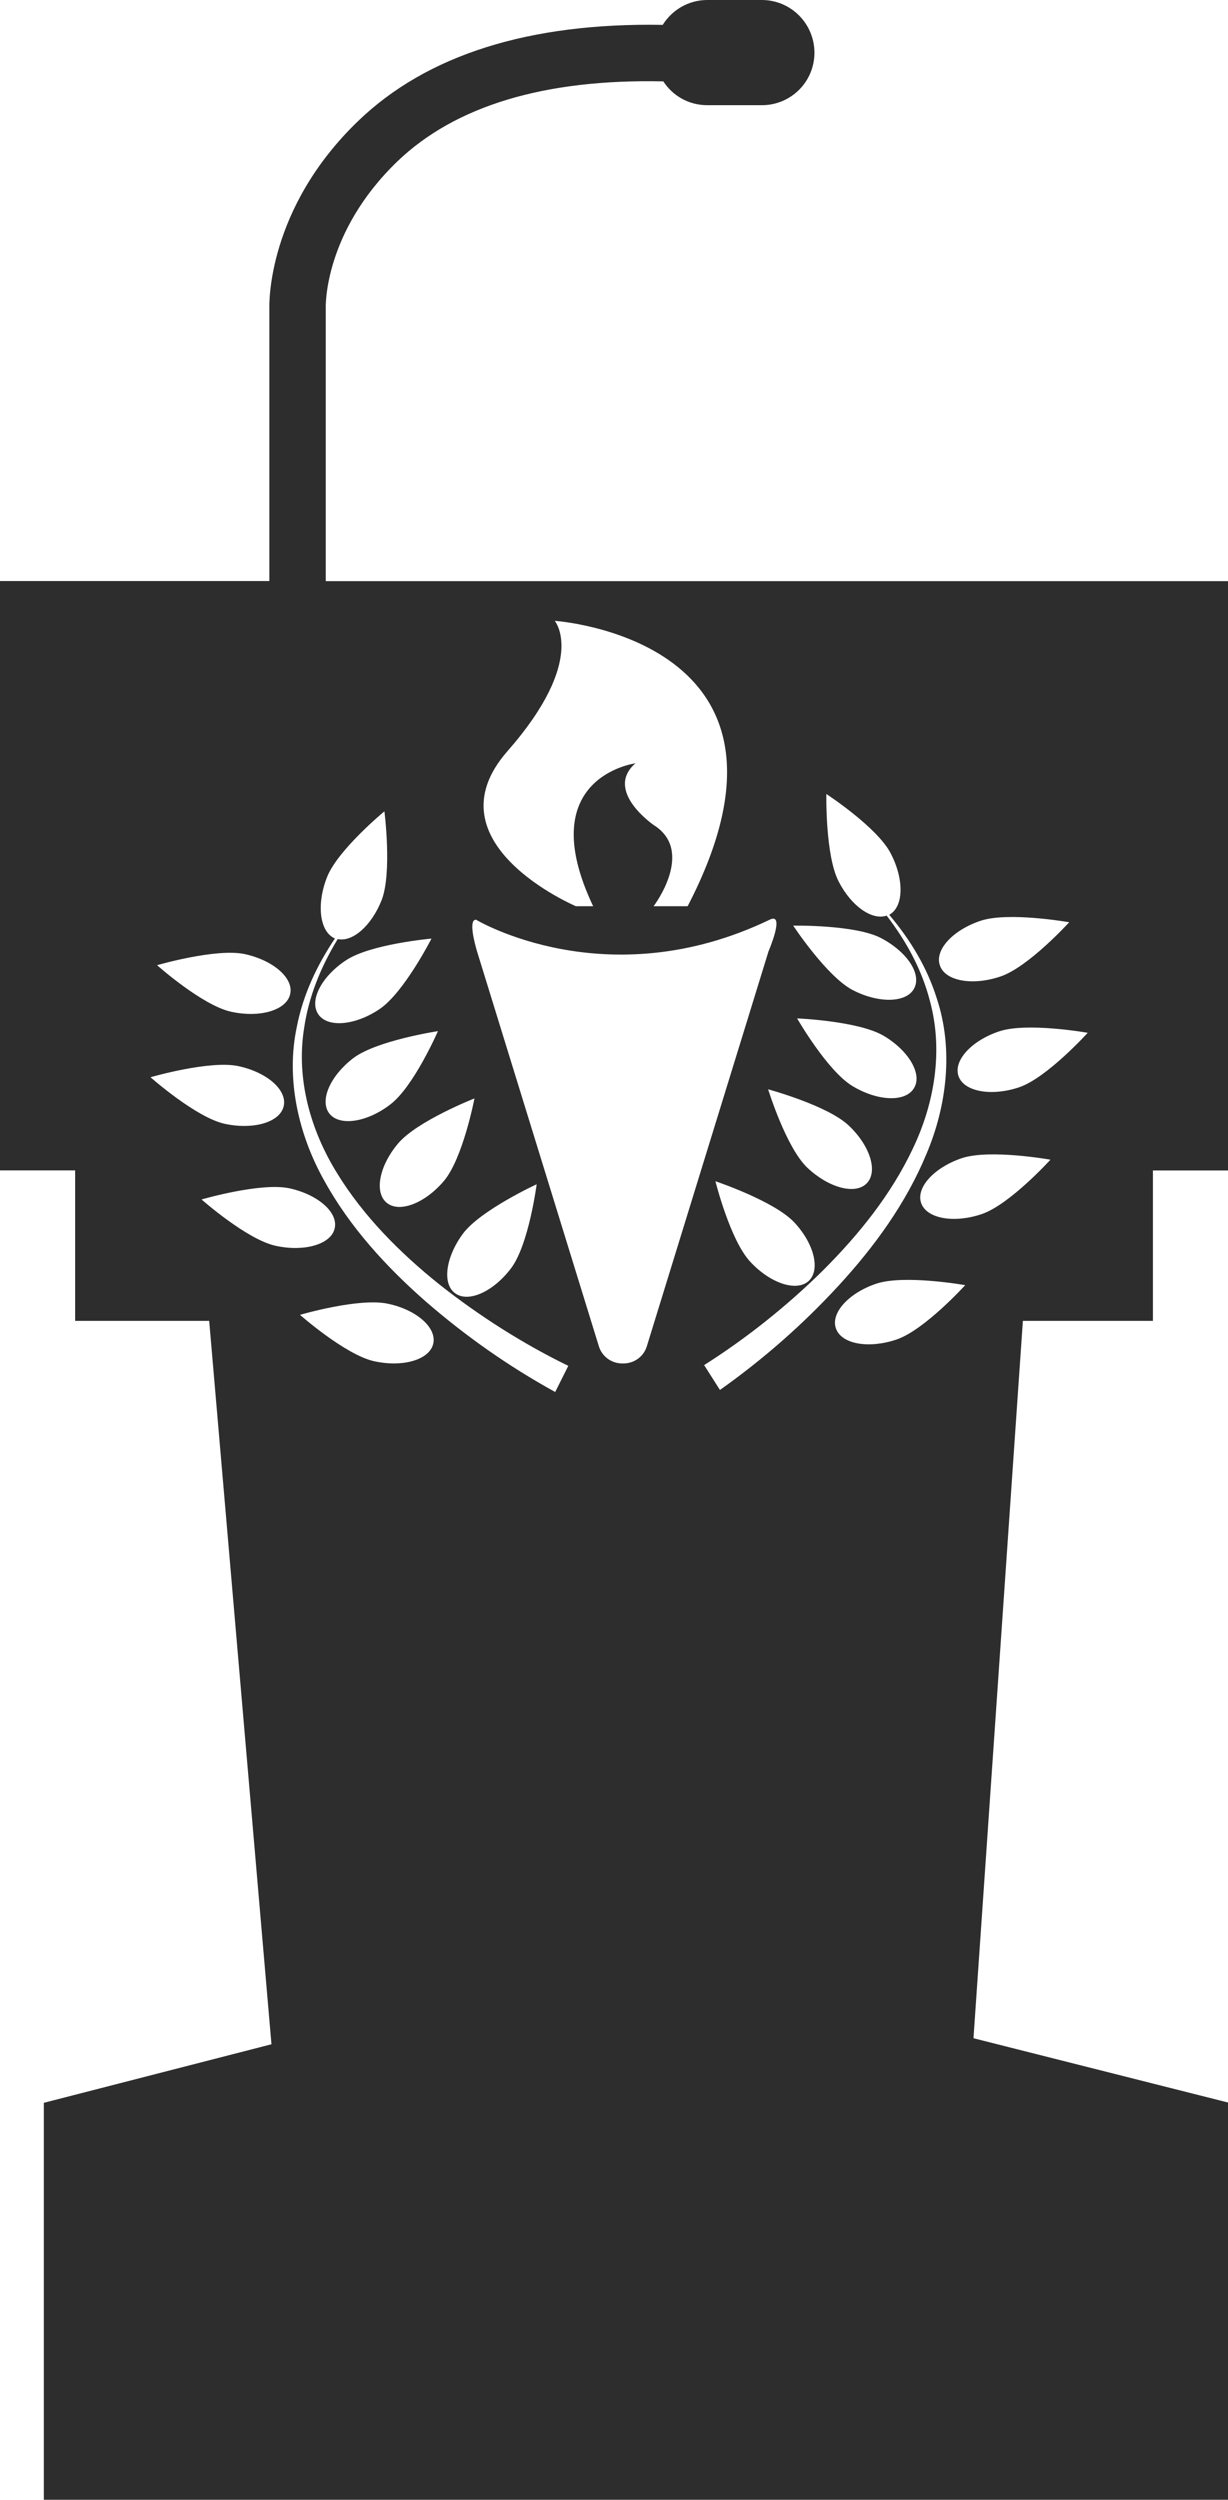 <?xml version="1.0" encoding="iso-8859-1"?>
<!-- Generator: Adobe Illustrator 16.0.0, SVG Export Plug-In . SVG Version: 6.00 Build 0)  -->
<!DOCTYPE svg PUBLIC "-//W3C//DTD SVG 1.1//EN" "http://www.w3.org/Graphics/SVG/1.1/DTD/svg11.dtd">
<svg version="1.1" id="Capa_1" xmlns="http://www.w3.org/2000/svg" xmlns:xlink="http://www.w3.org/1999/xlink" x="0px" y="0px"
	 width="16.308px" height="33.175px" viewBox="0 0 16.308 33.175" style="enable-background:new 0 0 16.308 33.175;"
	 xml:space="preserve">
<path style="fill:#2D2D2D;" d="M15.311,17.53v-1.997h0.997V7.712H4.326v-3.63c0-0.013-0.027-0.995,0.947-1.936
	C6.046,1.402,7.236,1.046,8.809,1.08c0.125,0.192,0.338,0.316,0.585,0.316h0.724c0.386,0,0.698-0.311,0.698-0.697
	C10.815,0.313,10.503,0,10.117,0H9.394C9.143,0,8.925,0.132,8.801,0.33c-1.766-0.031-3.13,0.394-4.048,1.279
	c-1.21,1.167-1.177,2.432-1.176,2.484v3.618H0v7.821h0.998v1.997h1.78l0.827,9.6l-3.023,0.777v5.268h15.726v-5.272l-3.38-0.853
	l0.656-9.52H15.311z M13.535,14.429c-0.37,0.124-0.732,0.058-0.805-0.146c-0.073-0.205,0.167-0.471,0.539-0.596
	c0.369-0.124,1.176,0.019,1.176,0.019S13.903,14.304,13.535,14.429z M13.021,12.22c0.368-0.124,1.178,0.019,1.178,0.019
	s-0.542,0.596-0.913,0.72c-0.37,0.125-0.731,0.061-0.803-0.144C12.408,12.61,12.649,12.345,13.021,12.22z M11.7,12.449
	c0.348,0.182,0.544,0.48,0.438,0.672c-0.104,0.189-0.469,0.197-0.816,0.017c-0.345-0.182-0.788-0.854-0.788-0.854
	S11.355,12.269,11.7,12.449z M10.72,15.495c-0.282-0.27-0.519-1.039-0.519-1.039s0.792,0.214,1.073,0.483
	c0.284,0.27,0.389,0.612,0.234,0.767C11.356,15.858,11.004,15.764,10.72,15.495z M10.738,17.001
	c-0.163,0.145-0.51,0.029-0.775-0.257c-0.267-0.286-0.462-1.068-0.462-1.068s0.779,0.261,1.046,0.545S10.898,16.855,10.738,17.001z
	 M11.321,14.413c-0.335-0.202-0.735-0.898-0.735-0.898s0.818,0.033,1.153,0.233c0.334,0.199,0.514,0.513,0.397,0.695
	C12.023,14.629,11.656,14.615,11.321,14.413z M6.738,9.97c1.068-1.216,0.629-1.731,0.629-1.731s3.606,0.243,1.765,3.787H8.68
	c0,0,0.557-0.73,0-1.078c0,0-0.66-0.452-0.242-0.818c0,0-1.376,0.18-0.561,1.896H7.647C7.647,12.025,5.671,11.188,6.738,9.97z
	 M5.898,15.669c-0.252,0.299-0.593,0.431-0.761,0.294c-0.169-0.136-0.103-0.488,0.148-0.786c0.251-0.3,1.016-0.6,1.016-0.6
	S6.149,15.368,5.898,15.669z M7.127,15.716c0,0-0.104,0.799-0.338,1.112c-0.234,0.312-0.566,0.463-0.743,0.336
	c-0.176-0.124-0.13-0.479,0.104-0.795C6.384,16.059,7.127,15.716,7.127,15.716z M5.182,14.658c-0.31,0.238-0.673,0.29-0.807,0.121
	c-0.135-0.172,0.008-0.5,0.317-0.737c0.312-0.235,1.124-0.358,1.124-0.358S5.494,14.423,5.182,14.658z M5.041,13.391
	c-0.324,0.219-0.688,0.25-0.812,0.072c-0.126-0.179,0.035-0.499,0.361-0.716c0.324-0.219,1.14-0.291,1.14-0.291
	S5.365,13.173,5.041,13.391z M3.253,12.662c0.383,0.085,0.651,0.323,0.6,0.533c-0.05,0.212-0.4,0.315-0.782,0.232
	c-0.383-0.082-0.985-0.618-0.985-0.618S2.871,12.58,3.253,12.662z M3.169,14.149c0.382,0.083,0.649,0.32,0.598,0.533
	c-0.05,0.212-0.401,0.314-0.782,0.232c-0.382-0.083-0.986-0.618-0.986-0.618S2.787,14.066,3.169,14.149z M3.662,16.533
	c-0.383-0.082-0.985-0.615-0.985-0.615s0.786-0.23,1.168-0.148c0.381,0.084,0.651,0.323,0.599,0.534
	C4.395,16.513,4.043,16.616,3.662,16.533z M4.971,18.065c-0.383-0.083-0.987-0.616-0.987-0.616s0.788-0.231,1.169-0.147
	c0.383,0.081,0.651,0.321,0.6,0.532C5.703,18.045,5.352,18.148,4.971,18.065z M7.373,18.473c-0.623-0.343-1.189-0.742-1.72-1.202
	c-0.524-0.46-1.007-0.986-1.348-1.605c-0.342-0.61-0.51-1.346-0.364-2.035c0.083-0.431,0.269-0.822,0.507-1.177
	c-0.201-0.084-0.249-0.446-0.106-0.811c0.141-0.363,0.763-0.876,0.763-0.876s0.104,0.814-0.037,1.179
	c-0.135,0.34-0.386,0.559-0.583,0.516c-0.223,0.366-0.386,0.764-0.447,1.186c-0.107,0.673,0.086,1.353,0.439,1.922
	c0.351,0.572,0.836,1.058,1.361,1.478c0.531,0.419,1.11,0.786,1.709,1.078L7.373,18.473z M8.279,18.094H8.263
	c-0.142,0-0.269-0.092-0.31-0.228l-1.618-5.241c-0.029-0.099-0.117-0.42-0.014-0.42c0,0,1.734,1.042,3.901,0
	c0.21-0.104-0.016,0.42-0.016,0.42L8.59,17.866C8.549,18.002,8.423,18.094,8.279,18.094z M9.351,18.116
	c0.562-0.356,1.099-0.783,1.579-1.257c0.478-0.477,0.907-1.01,1.194-1.619c0.288-0.603,0.404-1.302,0.225-1.958
	c-0.106-0.412-0.312-0.791-0.574-1.131c-0.192,0.066-0.467-0.122-0.636-0.45c-0.181-0.345-0.165-1.164-0.165-1.164
	s0.675,0.44,0.854,0.787c0.182,0.347,0.174,0.711-0.019,0.816c0.277,0.328,0.503,0.697,0.633,1.114
	c0.221,0.67,0.134,1.419-0.14,2.063c-0.271,0.653-0.691,1.229-1.164,1.743c-0.476,0.517-0.996,0.974-1.577,1.386L9.351,18.116z
	 M11.905,17.777c-0.37,0.124-0.729,0.061-0.803-0.146c-0.075-0.203,0.166-0.472,0.537-0.596c0.371-0.123,1.179,0.02,1.179,0.02
	S12.276,17.652,11.905,17.777z M12.234,15.968c-0.074-0.206,0.168-0.472,0.538-0.598c0.371-0.124,1.178,0.02,1.178,0.02
	s-0.542,0.597-0.913,0.722C12.668,16.237,12.308,16.172,12.234,15.968z"/>
<g>
</g>
<g>
</g>
<g>
</g>
<g>
</g>
<g>
</g>
<g>
</g>
<g>
</g>
<g>
</g>
<g>
</g>
<g>
</g>
<g>
</g>
<g>
</g>
<g>
</g>
<g>
</g>
<g>
</g>
</svg>
